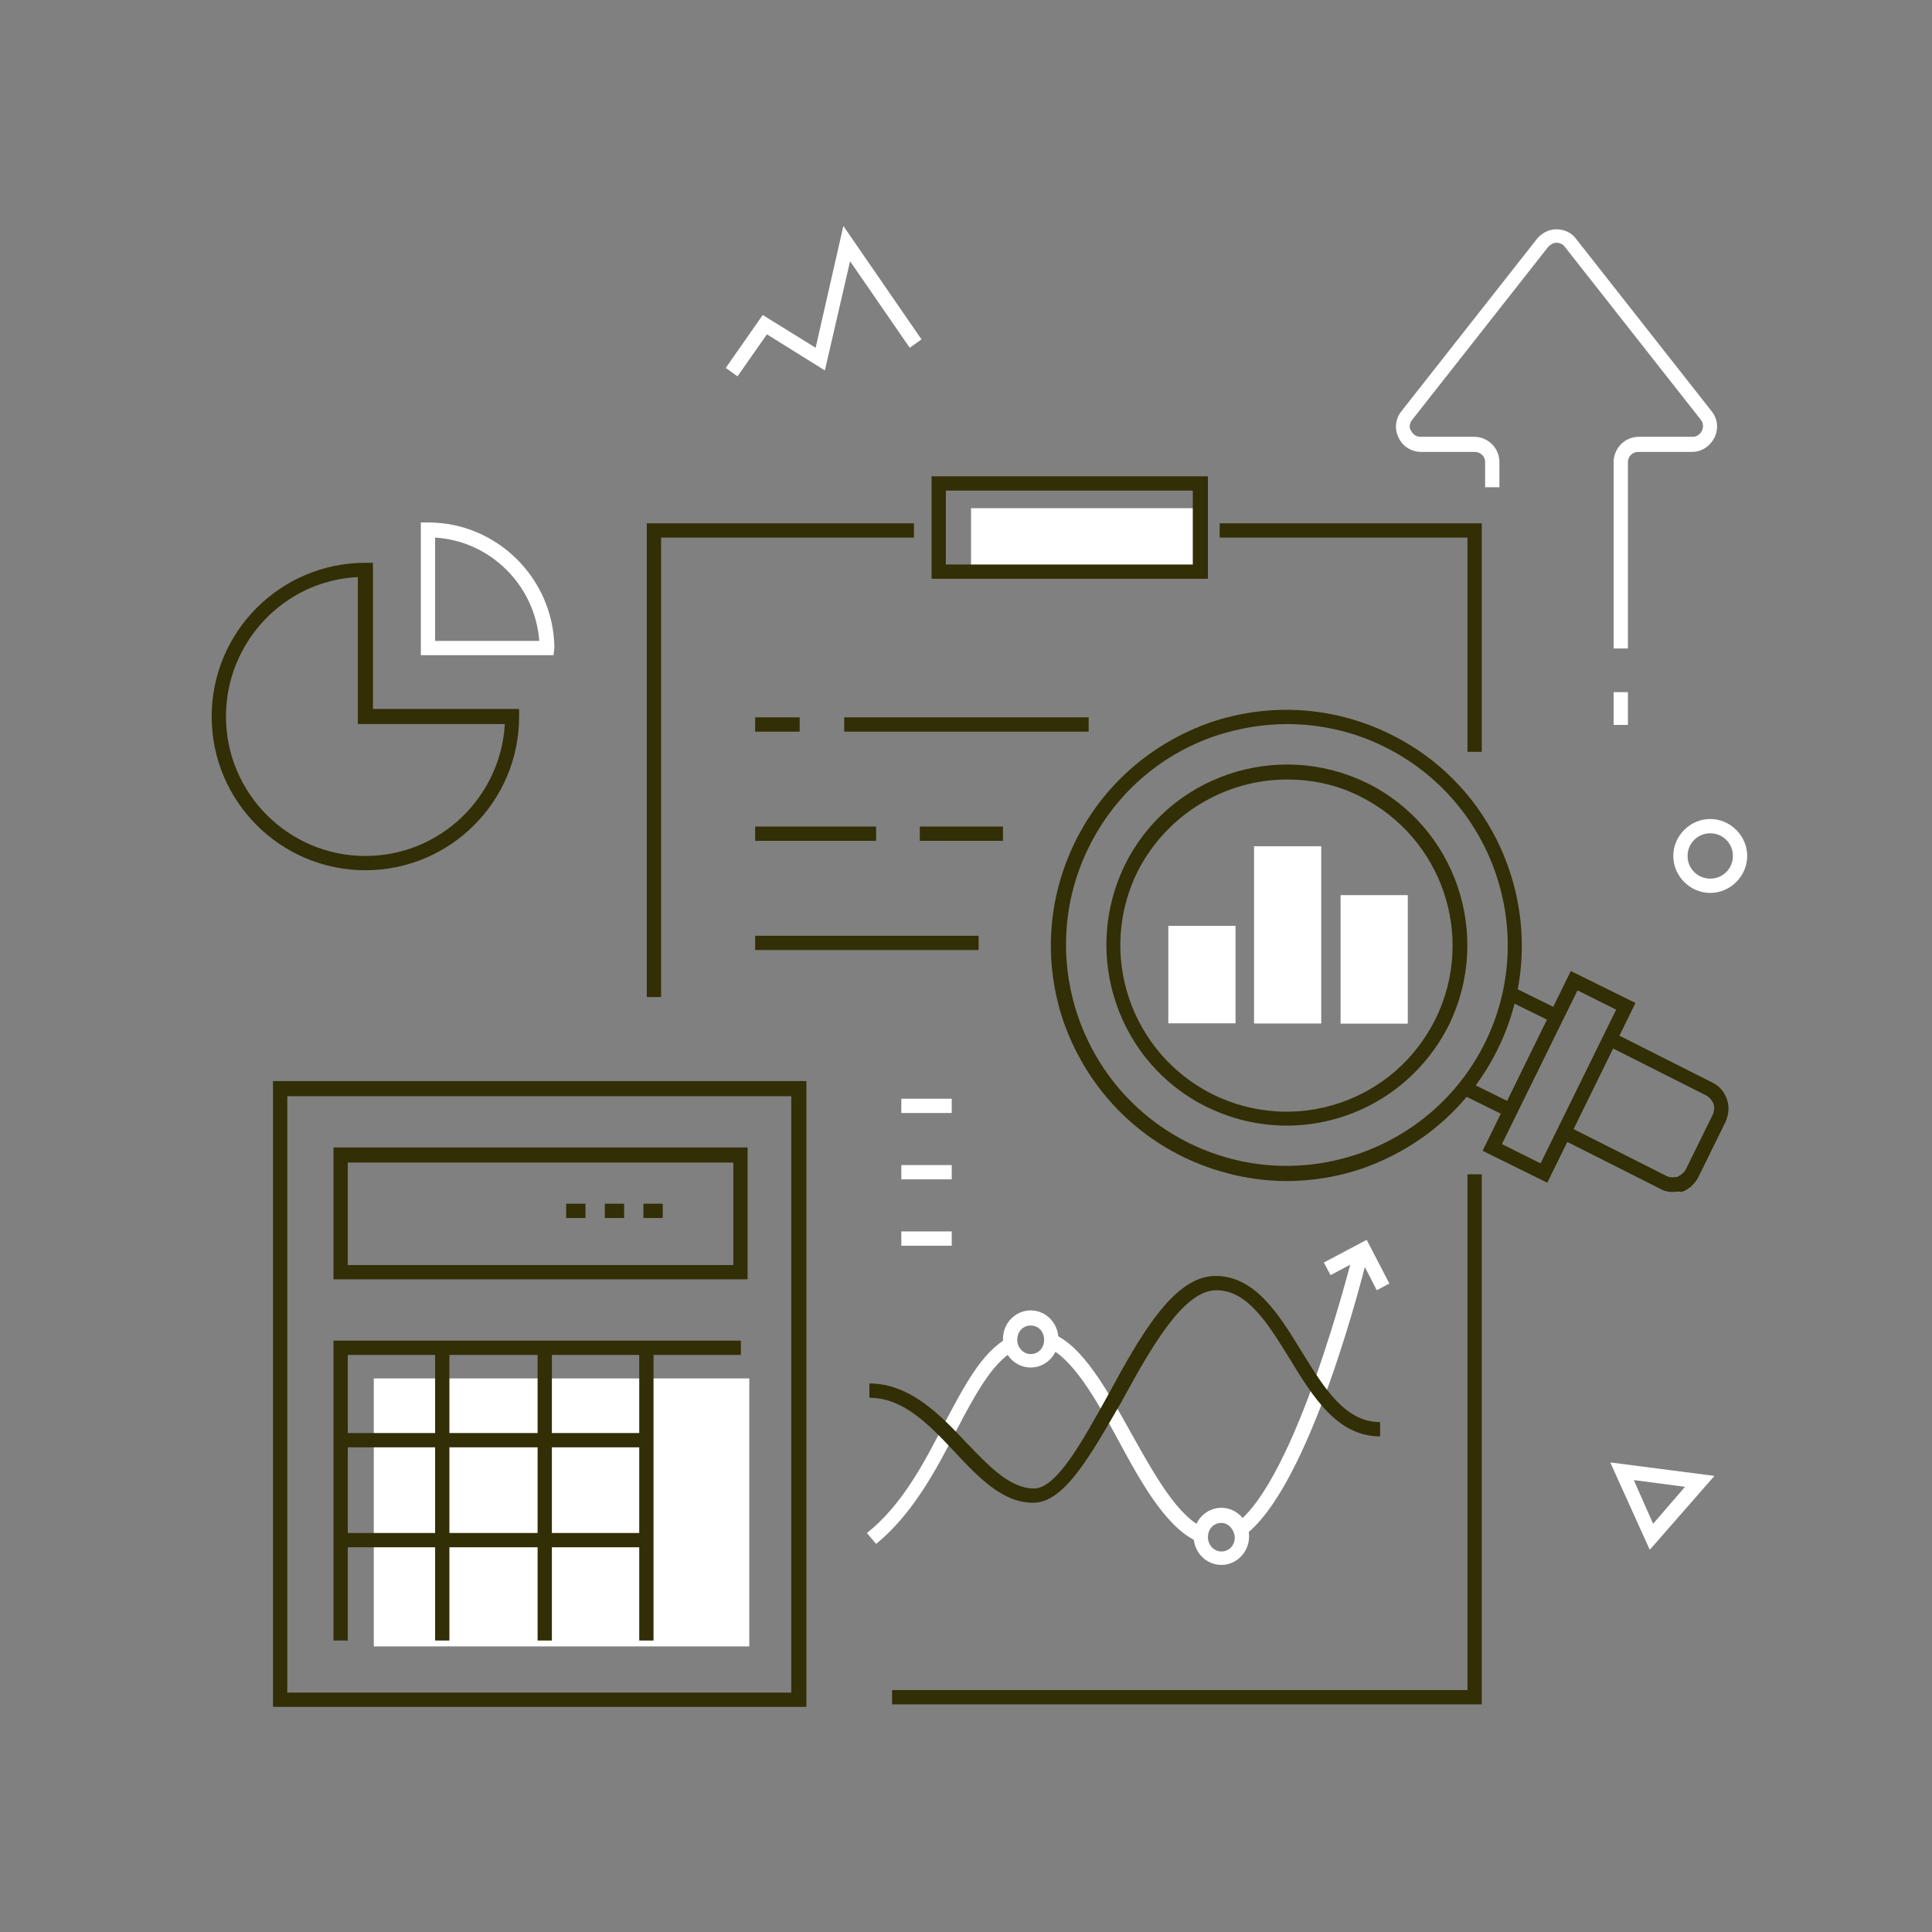 <?xml version="1.0" encoding="UTF-8"?> <!-- Generator: Adobe Illustrator 24.0.2, SVG Export Plug-In . SVG Version: 6.00 Build 0) --> <svg xmlns="http://www.w3.org/2000/svg" xmlns:xlink="http://www.w3.org/1999/xlink" id="Слой_1" x="0px" y="0px" viewBox="0 0 230 230" style="enable-background:new 0 0 230 230;" xml:space="preserve"><rect x="0" y="0" width="230" height="230" fill="#808080" stroke="none"/> <style type="text/css"> .st0{fill:#FFFFFF;} .st1{fill:#322E05;} </style> <g> <rect x="115.6" y="60.5" class="st0" width="27.7" height="7.3"></rect> <rect x="44.5" y="164.1" class="st0" width="44.7" height="31.9"></rect> <g> <path class="st0" d="M196.4,184.5l-4.7-10.4l12.4,1.6L196.4,184.5z M194.5,176.2l2.3,5.2l3.8-4.4L194.5,176.2z"></path> </g> <g> <polygon class="st0" points="87.8,44.8 86.4,43.8 90.8,37.5 97.1,41.4 100.4,26.9 109.7,40.4 108.3,41.4 101.2,31.1 98.2,44.1 91.3,39.8 "></polygon> </g> <g> <path class="st0" d="M203.6,106.3c-2.4,0-4.4-2-4.4-4.4c0-2.4,2-4.4,4.4-4.4c2.4,0,4.4,2,4.4,4.4C208,104.3,206,106.3,203.6,106.3 z M203.6,99.2c-1.5,0-2.7,1.2-2.7,2.7c0,1.5,1.2,2.7,2.7,2.7c1.5,0,2.7-1.2,2.7-2.7C206.3,100.4,205.1,99.2,203.6,99.2z"></path> </g> <g> <g> <path class="st0" d="M193.8,77.2h-1.7V55c0-1.6,1.3-3,3-3h6.4c0.5,0,0.9-0.3,1.1-0.7c0.2-0.4,0.2-0.9-0.1-1.3l-16.2-20.6 c-0.2-0.3-0.6-0.5-1-0.5c-0.4,0-0.7,0.2-1,0.5l-16.2,20.6c-0.3,0.4-0.4,0.9-0.1,1.3c0.2,0.4,0.6,0.7,1.1,0.7h6.4c1.6,0,3,1.3,3,3 v3h-1.7v-3c0-0.7-0.6-1.2-1.2-1.2h-6.4c-1.1,0-2.2-0.6-2.7-1.7c-0.5-1-0.4-2.2,0.3-3.1L183,28.4c0.6-0.7,1.4-1.1,2.3-1.1 c0.9,0,1.8,0.4,2.3,1.1L203.8,49c0.7,0.9,0.8,2.1,0.3,3.1c-0.5,1-1.5,1.7-2.7,1.7h-6.4c-0.7,0-1.2,0.6-1.2,1.2V77.2z"></path> </g> <g> <rect x="192.1" y="82.4" class="st0" width="1.7" height="3.9"></rect> </g> </g> <g> <g> <path class="st1" d="M96,203.2H32.5v-74.5H96V203.2z M34.2,201.5h60v-71h-60V201.5z"></path> </g> <g> <path class="st1" d="M89,152.3H39.7v-15.7H89V152.3z M41.4,150.6h45.9v-12.2H41.4V150.6z"></path> </g> <g> <polygon class="st1" points="41.4,195.3 39.7,195.3 39.7,159.6 88.2,159.6 88.2,161.3 41.4,161.3 "></polygon> </g> <g> <rect x="51.8" y="160.4" class="st1" width="1.7" height="34.9"></rect> </g> <g> <rect x="64" y="160.4" class="st1" width="1.7" height="34.9"></rect> </g> <g> <rect x="76.1" y="160.4" class="st1" width="1.7" height="34.9"></rect> </g> <g> <rect x="40.5" y="170.6" class="st1" width="36.5" height="1.7"></rect> </g> <g> <rect x="40.5" y="182.5" class="st1" width="36.5" height="1.7"></rect> </g> <g> <path class="st1" d="M78.9,145h-2.3v-1.7h2.3V145z M74.3,145H72v-1.7h2.3V145z M69.7,145h-2.3v-1.7h2.3V145z"></path> </g> </g> <g> <g> <g> <g> <rect x="176.2" y="127.8" transform="matrix(0.442 -0.897 0.897 0.442 -18.472 231.868)" class="st1" width="1.7" height="6"></rect> </g> <g> <rect x="181.7" y="116.6" transform="matrix(0.442 -0.897 0.897 0.442 -5.371 230.552)" class="st1" width="1.7" height="6"></rect> </g> <g> <path class="st1" d="M184.2,140.8l-7.7-3.8l10.5-21.4l7.7,3.8L184.2,140.8z M178.8,136.2l4.6,2.3l9-18.3l-4.6-2.3L178.8,136.2z "></path> </g> <g> <path class="st1" d="M199.1,141.9c-0.5,0-1-0.1-1.5-0.4l-11.5-5.8l0.8-1.5l11.5,5.8c0.4,0.2,0.9,0.2,1.3,0.1 c0.4-0.2,0.8-0.5,1-0.9l3.2-6.5c0.2-0.4,0.2-0.9,0.1-1.3c-0.2-0.4-0.5-0.8-0.9-1l-11.5-5.8l0.8-1.5l11.5,5.8 c0.8,0.4,1.4,1.1,1.7,2c0.3,0.9,0.2,1.8-0.2,2.7l-3.2,6.5c-0.4,0.8-1.1,1.5-2,1.8C199.8,141.8,199.4,141.9,199.1,141.9z"></path> </g> <g> <path class="st1" d="M153.2,140.6c-4.2,0-8.5-1-12.4-2.9c-6.7-3.3-11.7-9-14.2-16.1c-2.4-7.1-1.9-14.7,1.4-21.4 c3.3-6.7,9-11.7,16.1-14.2c7.1-2.4,14.7-1.9,21.4,1.4c13.9,6.8,19.6,23.7,12.8,37.5c-3.3,6.7-9,11.7-16.1,14.2 C159.3,140.1,156.2,140.6,153.2,140.6z M153.2,86.2c-2.9,0-5.7,0.5-8.5,1.4c-6.7,2.3-12,7-15.1,13.3c-6.4,13-1,28.8,12,35.2 c13,6.4,28.8,1,35.2-12c6.4-13,1-28.8-12-35.2C161.2,87.1,157.2,86.2,153.2,86.2z M153.2,134c-3.2,0-6.4-0.7-9.5-2.2 c-10.6-5.2-15-18.1-9.8-28.8c5.2-10.6,18.1-15,28.8-9.8c10.6,5.2,15,18.1,9.8,28.8C168.7,129.6,161.1,134,153.2,134z M153.2,92.8c-7.3,0-14.3,4.1-17.8,11c-4.8,9.8-0.8,21.6,9,26.5c4.7,2.3,10.1,2.7,15.1,1c5-1.7,9-5.2,11.4-10 c4.8-9.8,0.8-21.6-9-26.5C159.1,93.4,156.2,92.8,153.2,92.8z"></path> </g> </g> </g> <g> <rect x="159.5" y="106.5" transform="matrix(-1 -1.224647e-16 1.224647e-16 -1 327.093 228.363)" class="st0" width="8" height="15.3"></rect> <rect x="149.3" y="100.8" transform="matrix(-1 -1.224647e-16 1.224647e-16 -1 306.59 222.646)" class="st0" width="8" height="21.1"></rect> <rect x="139" y="110.3" transform="matrix(-1 -1.224647e-16 1.224647e-16 -1 286.087 232.124)" class="st0" width="8" height="11.6"></rect> </g> </g> <g> <g> <path class="st0" d="M65.9,78H50.1V62.2h0.9c8.2,0,14.9,6.7,15,14.9L65.9,78z M51.8,76.3h12.4c-0.5-6.6-5.8-11.9-12.4-12.3V76.3z "></path> </g> <g> <path class="st1" d="M43.5,103.6c-10.1,0-18.3-8.2-18.3-18.3S33.4,67,43.5,67h0.9v17.4h17.4v0.9C61.8,95.4,53.6,103.6,43.5,103.6 z M42.6,68.7c-8.7,0.4-15.7,7.7-15.7,16.6c0,9.1,7.4,16.6,16.6,16.6c8.9,0,16.1-7,16.6-15.7H42.6V68.7z"></path> </g> </g> <g> <g> <path class="st1" d="M143.8,68.9h-32.9V56.7h32.9V68.9z M112.6,67.2H142v-8.8h-29.4V67.2z"></path> </g> <g> <polygon class="st1" points="176.4,89.5 174.7,89.5 174.7,64 145.2,64 145.2,62.3 176.4,62.3 "></polygon> </g> <g> <polygon class="st1" points="78.7,118.7 77,118.7 77,62.3 108.8,62.3 108.8,64 78.7,64 "></polygon> </g> <g> <polygon class="st1" points="176.4,202.9 106.2,202.9 106.2,201.2 174.7,201.2 174.7,139.8 176.4,139.8 "></polygon> </g> <g> <rect x="100.5" y="85.4" class="st1" width="29.1" height="1.7"></rect> </g> <g> <rect x="89.9" y="85.4" class="st1" width="5.3" height="1.7"></rect> </g> <g> <rect x="109.5" y="98.4" class="st1" width="9.9" height="1.7"></rect> </g> <g> <rect x="89.9" y="98.4" class="st1" width="14.4" height="1.7"></rect> </g> <g> <rect x="89.9" y="111.4" class="st1" width="26.6" height="1.7"></rect> </g> <g> <path class="st0" d="M148,182.9l-1-1.4c7.4-5.3,13.9-31.7,14-31.9l1.7,0.4C162.4,151.1,156,177.2,148,182.9z"></path> </g> <g> <path class="st0" d="M143,183.7c-3.9-1.4-7-6.9-9.9-12.3c-2.6-4.8-5.4-9.7-8.4-11l0.7-1.6c3.5,1.5,6.3,6.5,9.2,11.7 c2.8,5,5.7,10.3,9,11.5L143,183.7z"></path> </g> <g> <path class="st0" d="M104.3,183.8l-1.1-1.3c4.2-3.3,6.9-8.5,9.2-13c2.4-4.5,4.4-8.4,7.5-10.2l0.8,1.5c-2.6,1.5-4.6,5.2-6.8,9.4 C111.5,174.9,108.7,180.2,104.3,183.8z"></path> </g> <g> <path class="st1" d="M123,178.9c-3.6,0-6.4-2.9-9.3-6c-3-3.2-6.1-6.5-10.2-6.5v-1.7c4.8,0,8.4,3.7,11.5,7 c2.7,2.8,5.2,5.5,8.1,5.5c2.7,0,5.8-5.7,8.8-11.1c3.8-7,7.8-14.2,12.8-14.2c4.7,0,7.5,4.5,10.2,8.9c2.7,4.4,5.2,8.5,9.4,8.5v1.7 c-5.1,0-8-4.7-10.8-9.3c-2.6-4.2-5-8.1-8.7-8.1c-4,0-7.9,7.1-11.3,13.3C129.8,173.3,126.7,178.9,123,178.9z"></path> </g> <g> <polygon class="st0" points="163.9,153.6 162,149.9 158.4,151.8 157.6,150.3 162.7,147.6 165.4,152.8 "></polygon> </g> <g> <rect x="107.3" y="130.8" class="st0" width="6" height="1.7"></rect> </g> <g> <rect x="107.3" y="138.7" class="st0" width="6" height="1.7"></rect> </g> <g> <rect x="107.3" y="146.6" class="st0" width="6" height="1.7"></rect> </g> <g> <path class="st0" d="M145.4,186.3c-1.8,0-3.3-1.5-3.3-3.4c0-1.9,1.5-3.4,3.3-3.4c1.8,0,3.3,1.5,3.3,3.4 C148.7,184.8,147.2,186.3,145.4,186.3z M145.4,181.3c-0.9,0-1.6,0.7-1.6,1.7c0,0.9,0.7,1.7,1.6,1.7c0.9,0,1.6-0.7,1.6-1.7 C146.9,182,146.2,181.3,145.4,181.3z"></path> </g> <g> <path class="st0" d="M122.7,162.8c-1.8,0-3.3-1.5-3.3-3.4c0-1.9,1.5-3.4,3.3-3.4s3.3,1.5,3.3,3.4 C126,161.3,124.5,162.8,122.7,162.8z M122.7,157.8c-0.9,0-1.6,0.7-1.6,1.7c0,0.9,0.7,1.7,1.6,1.7s1.6-0.7,1.6-1.7 C124.3,158.5,123.6,157.8,122.7,157.8z"></path> </g> </g> </g> </svg> 